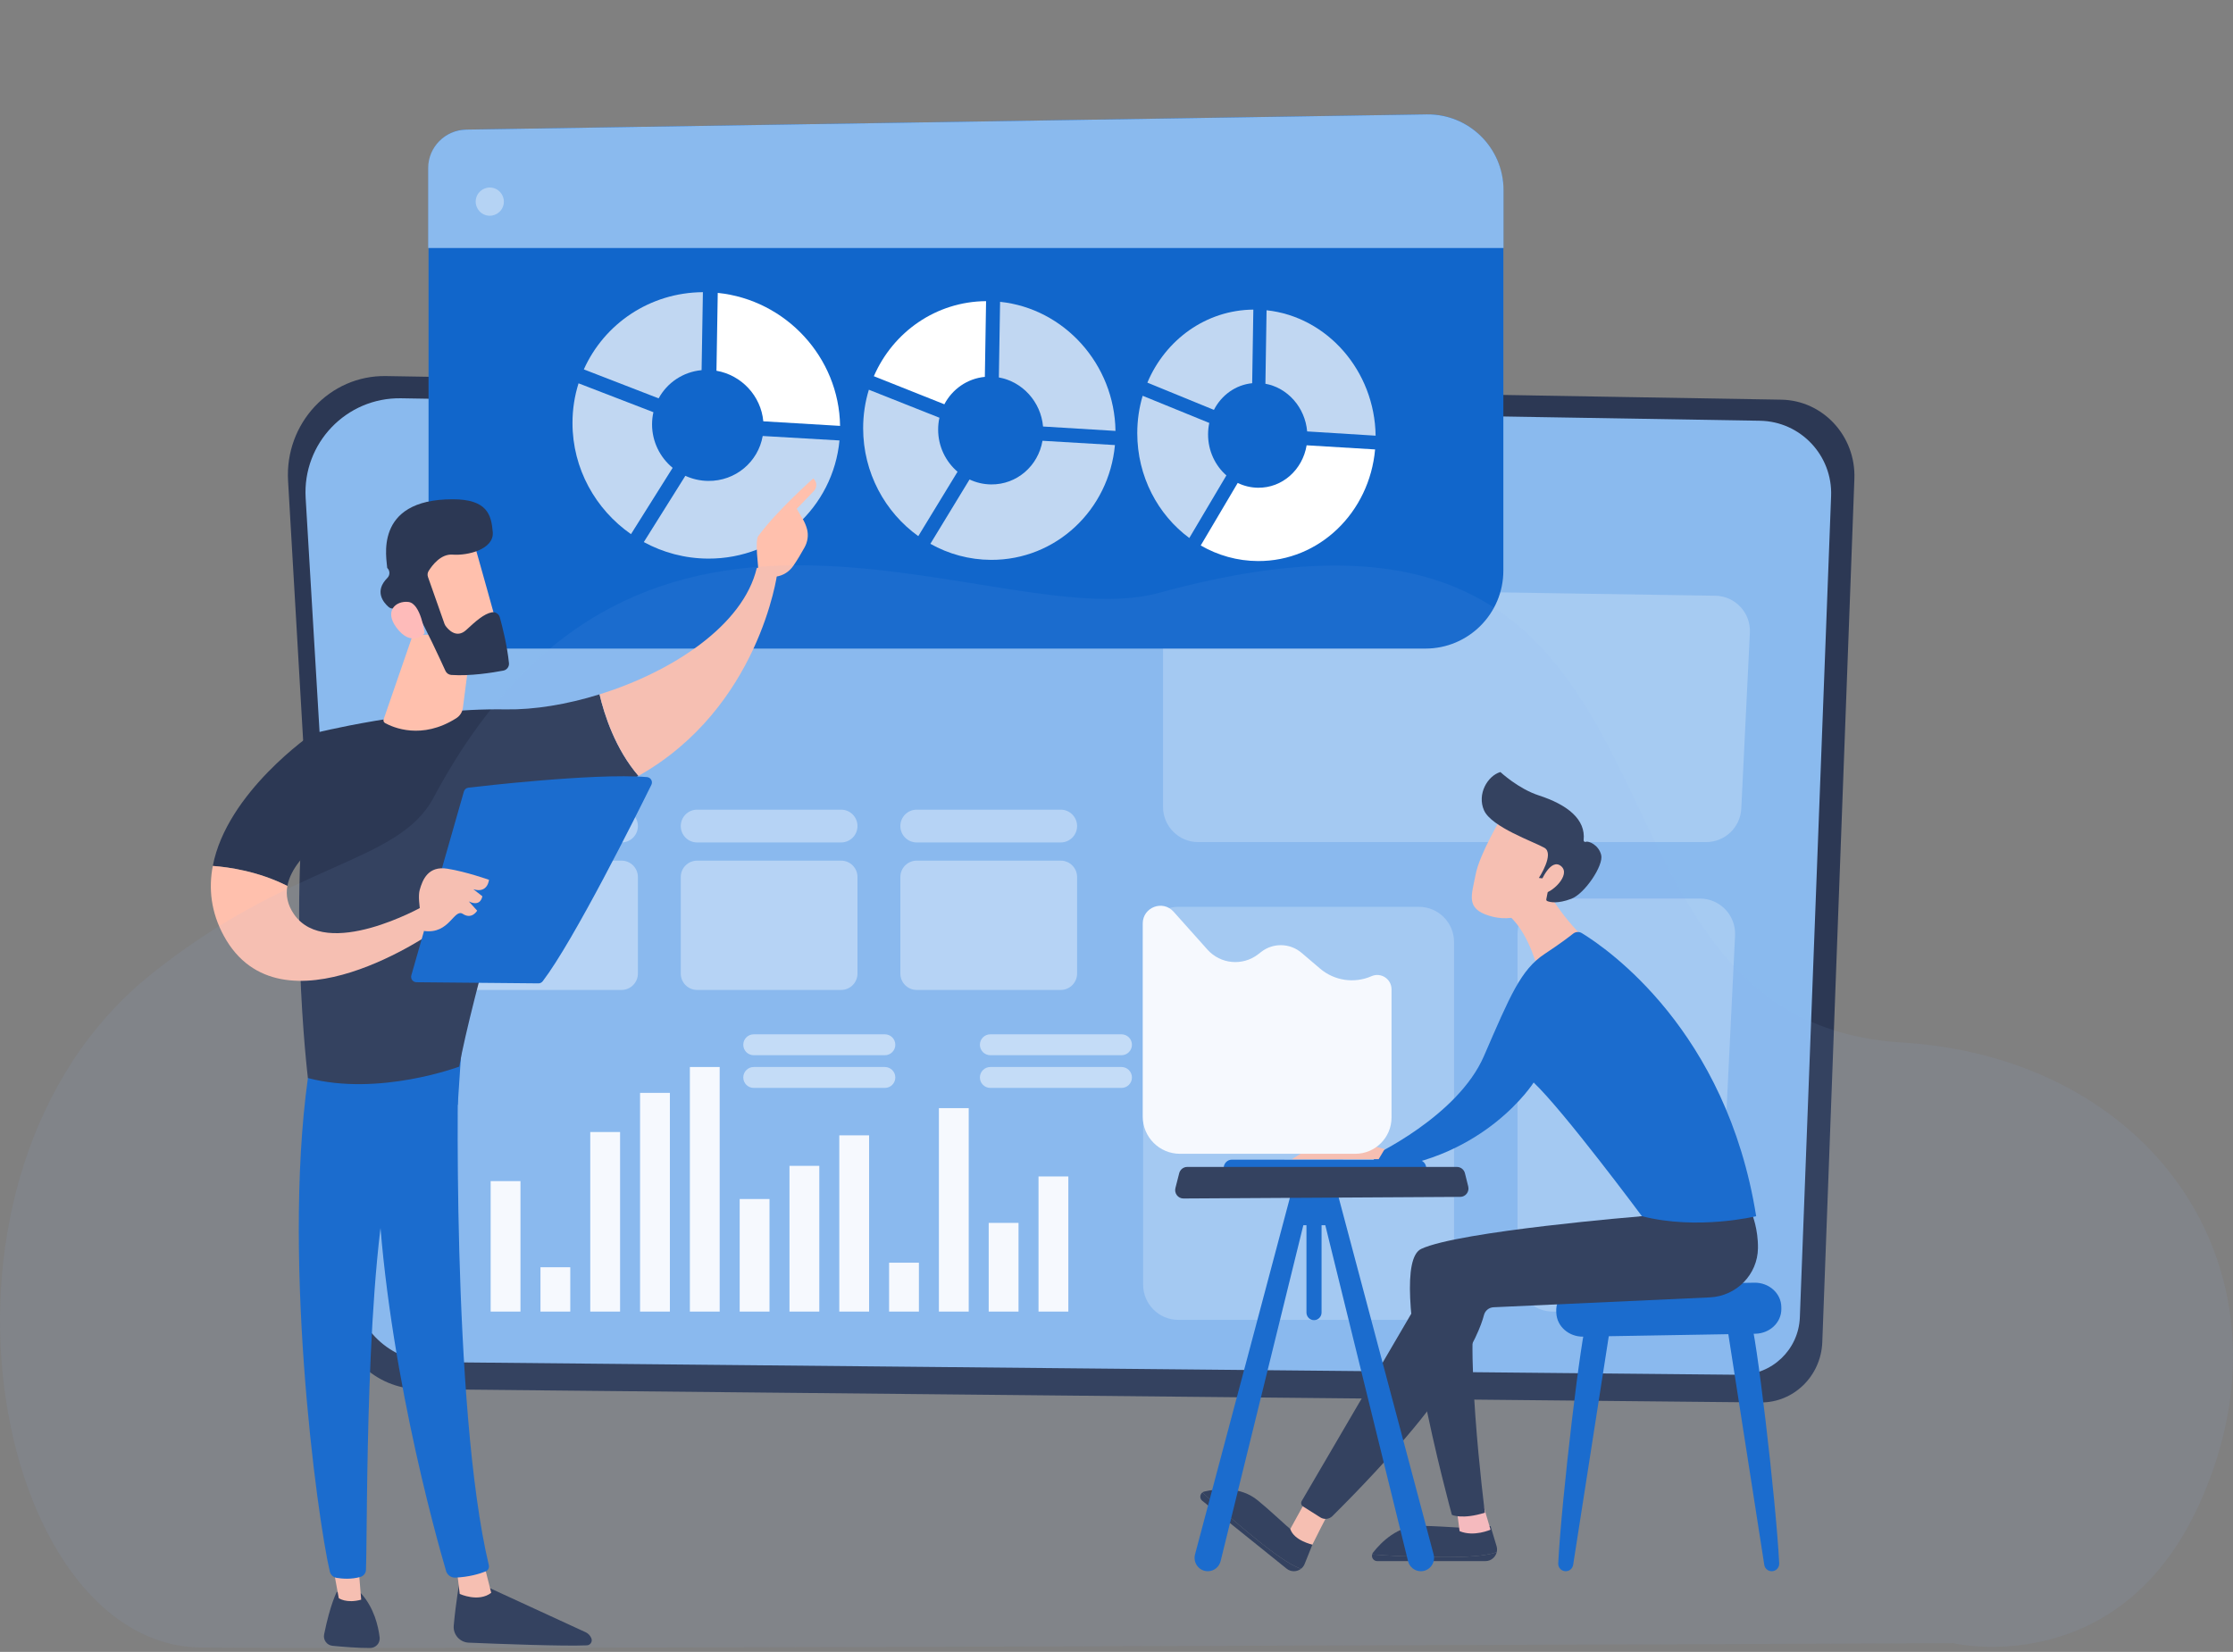 <svg width="473" height="350" viewBox="0 0 473 350" fill="none" xmlns="http://www.w3.org/2000/svg">
<rect x="0" y="0" width="473" height="350" fill="#808080" stroke="none"/>
<g clip-path="url(#clip0_6125_49591)">
<path d="M377.32 84.682L81.762 79.679C69.863 79.477 60.312 89.701 61.019 101.882L71.192 277.132C71.749 286.723 79.451 294.236 88.82 294.329L372.922 297.144C379.939 297.214 385.737 291.546 386.004 284.354L392.801 101.448C393.139 92.397 386.152 84.831 377.32 84.682Z" fill="#2C3854"/>
<path d="M372.788 89.146L84.946 84.386C73.357 84.194 64.055 93.921 64.744 105.511L74.652 272.244C75.195 281.37 82.695 288.518 91.82 288.605L368.507 291.283C375.342 291.349 380.988 285.957 381.249 279.116L387.869 105.098C388.195 96.487 381.391 89.288 372.788 89.146Z" fill="#8ABAEE"/>
<path d="M366.31 93.86L89.54 89.327C78.397 89.145 69.453 98.407 70.116 109.443L79.643 268.213C80.164 276.902 87.376 283.709 96.15 283.793L362.193 286.344C368.765 286.407 374.194 281.272 374.444 274.757L380.809 109.051C381.123 100.85 374.581 93.996 366.31 93.86Z" fill="#8ABAEE"/>
<g opacity="0.49">
<path opacity="0.49" d="M328.907 190.381H360.083C364.343 190.381 367.735 193.95 367.527 198.212L363.979 270.792C363.785 274.769 360.51 277.893 356.535 277.893H328.907C324.79 277.893 321.454 274.549 321.454 270.427V197.847C321.454 193.723 324.792 190.381 328.907 190.381Z" fill="white"/>
<path opacity="0.49" d="M253.921 124.526L363.337 126.219C367.551 126.284 370.872 129.833 370.665 134.049L368.844 171.32C368.65 175.297 365.375 178.421 361.4 178.421H253.807C249.69 178.421 246.354 175.078 246.354 170.955V131.99C246.352 127.821 249.761 124.461 253.921 124.526Z" fill="white"/>
<path opacity="0.49" d="M249.595 192.134H300.548C304.665 192.134 308.001 195.476 308.001 199.6V272.18C308.001 276.304 304.665 279.646 300.548 279.646H249.595C245.478 279.646 242.142 276.302 242.142 272.18V199.6C242.142 195.476 245.479 192.134 249.595 192.134Z" fill="white"/>
</g>
<g opacity="0.64">
<path opacity="0.64" d="M194.184 171.549H224.684C226.598 171.549 228.151 173.104 228.151 175.022C228.151 176.939 226.598 178.493 224.684 178.493H194.184C192.269 178.493 190.717 176.938 190.717 175.022C190.717 173.102 192.269 171.549 194.184 171.549Z" fill="white"/>
<path opacity="0.64" d="M147.669 171.549H178.169C180.083 171.549 181.634 173.104 181.634 175.022C181.634 176.939 180.082 178.493 178.169 178.493H147.669C145.754 178.493 144.203 176.938 144.203 175.022C144.203 173.102 145.754 171.549 147.669 171.549Z" fill="white"/>
<path opacity="0.64" d="M131.653 178.493H101.153C99.239 178.493 97.688 176.938 97.688 175.022C97.688 173.104 99.24 171.549 101.153 171.549H131.653C133.568 171.549 135.12 173.104 135.12 175.022C135.12 176.938 133.568 178.493 131.653 178.493Z" fill="white"/>
<path opacity="0.64" d="M194.184 182.35H224.684C226.598 182.35 228.151 183.905 228.151 185.822V206.27C228.151 208.187 226.598 209.743 224.684 209.743H194.184C192.269 209.743 190.717 208.187 190.717 206.27V185.822C190.717 183.905 192.269 182.35 194.184 182.35Z" fill="white"/>
<path opacity="0.64" d="M147.669 182.35H178.169C180.083 182.35 181.634 183.905 181.634 185.822V206.27C181.634 208.187 180.082 209.743 178.169 209.743H147.669C145.754 209.743 144.203 208.187 144.203 206.27V185.822C144.203 183.905 145.754 182.35 147.669 182.35Z" fill="white"/>
<path opacity="0.64" d="M101.153 182.35H131.653C133.568 182.35 135.12 183.905 135.12 185.822V206.27C135.12 208.187 133.568 209.743 131.653 209.743H101.153C99.239 209.743 97.688 208.187 97.688 206.27V185.822C97.688 183.905 99.24 182.35 101.153 182.35Z" fill="white"/>
</g>
<path d="M219.983 277.893H226.297V249.266H219.983V277.893Z" fill="white"/>
<path d="M209.432 277.892H215.746V259.103H209.432V277.892Z" fill="white"/>
<path d="M198.882 277.892H205.196V234.789H198.882V277.892Z" fill="white"/>
<path d="M188.332 277.893H194.646V267.537H188.332V277.893Z" fill="white"/>
<path d="M177.783 277.893H184.097V240.552H177.783V277.893Z" fill="white"/>
<path d="M167.232 277.892H173.546V247.016H167.232V277.892Z" fill="white"/>
<path d="M156.682 277.893H162.996V254.045H156.682V277.893Z" fill="white"/>
<path d="M146.132 277.892H152.446V226.075H146.132V277.892Z" fill="white"/>
<path d="M135.582 277.892H141.896V231.555H135.582V277.892Z" fill="white"/>
<path d="M125.032 277.893H131.346V239.849H125.032V277.893Z" fill="white"/>
<path d="M114.482 277.893H120.796V268.499H114.482V277.893Z" fill="white"/>
<path d="M103.932 277.893H110.246V250.25H103.932V277.893Z" fill="white"/>
<path opacity="0.54" d="M209.776 226.075H237.558C238.778 226.075 239.768 227.066 239.768 228.288C239.768 229.51 238.778 230.502 237.558 230.502H209.776C208.556 230.502 207.566 229.51 207.566 228.288C207.566 227.066 208.555 226.075 209.776 226.075Z" fill="white"/>
<path opacity="0.54" d="M209.776 219.147H237.558C238.778 219.147 239.768 220.139 239.768 221.361C239.768 222.583 238.778 223.574 237.558 223.574H209.776C208.556 223.574 207.566 222.583 207.566 221.361C207.566 220.139 208.555 219.147 209.776 219.147Z" fill="white"/>
<path opacity="0.54" d="M159.655 226.075H187.437C188.657 226.075 189.647 227.066 189.647 228.288C189.647 229.51 188.657 230.502 187.437 230.502H159.655C158.435 230.502 157.445 229.51 157.445 228.288C157.445 227.066 158.435 226.075 159.655 226.075Z" fill="white"/>
<path opacity="0.54" d="M159.655 219.147H187.437C188.657 219.147 189.647 220.139 189.647 221.361C189.647 222.583 188.657 223.574 187.437 223.574H159.655C158.435 223.574 157.445 222.583 157.445 221.361C157.445 220.139 158.435 219.147 159.655 219.147Z" fill="white"/>
<path d="M301.945 137.42H98.912C94.419 137.42 90.776 133.771 90.776 129.271V35.606C90.776 31.156 94.341 27.529 98.782 27.458L302.172 24.233C311.118 24.091 318.445 31.317 318.445 40.279V120.888C318.447 130.019 311.059 137.42 301.945 137.42Z" fill="#1166CB"/>
<path d="M296.683 133.22H105.891C101.67 133.22 98.246 129.933 98.246 125.879V41.491C98.246 37.482 101.595 34.213 105.769 34.15L296.898 31.245C305.304 31.118 312.19 37.628 312.19 45.702V118.328C312.191 126.552 305.248 133.22 296.683 133.22Z" fill="#1166CB"/>
<path d="M318.483 52.545V40.281C318.483 31.318 311.137 24.093 302.191 24.235L98.752 27.46C94.31 27.53 90.696 31.157 90.696 35.608V52.546H318.483V52.545Z" fill="#8ABAEE"/>
<path opacity="0.37" d="M106.649 43.408C107.028 41.802 106.035 40.192 104.432 39.813C102.829 39.434 101.222 40.428 100.844 42.034C100.465 43.64 101.458 45.249 103.061 45.629C104.664 46.008 106.271 45.014 106.649 43.408Z" fill="white"/>
<path opacity="0.74" d="M139.514 84.404C141.311 81.098 144.673 78.791 148.614 78.427L148.89 61.905C137.659 61.977 127.998 68.598 123.672 78.265L139.514 84.404Z" fill="white"/>
<path d="M151.762 78.552C157.067 79.472 161.192 83.886 161.685 89.265L177.947 90.235C177.74 75.716 166.466 63.537 152.037 62.056L151.762 78.552Z" fill="white"/>
<path opacity="0.74" d="M161.559 92.377C160.598 97.852 155.8 101.966 149.996 101.895C148.28 101.874 146.648 101.488 145.173 100.815L136.374 114.853C140.44 117.069 145.083 118.334 149.996 118.356C164.62 118.42 176.484 107.427 177.822 93.323L161.559 92.377Z" fill="white"/>
<path opacity="0.74" d="M133.658 113.172L142.48 99.124C139.821 96.92 138.121 93.606 138.121 89.922C138.121 89.032 138.221 88.168 138.409 87.337L122.55 81.217C121.716 83.863 121.266 86.683 121.266 89.617C121.267 99.332 126.184 107.962 133.658 113.172Z" fill="white"/>
<path d="M200.034 85.658C201.727 82.447 204.897 80.205 208.613 79.85L208.874 63.805C198.286 63.886 189.178 70.321 185.103 79.709L200.034 85.658Z" fill="white"/>
<path opacity="0.74" d="M211.582 79.969C216.585 80.858 220.477 85.144 220.941 90.367L236.284 91.301C236.089 77.196 225.451 65.375 211.841 63.949L211.582 79.969Z" fill="white"/>
<path opacity="0.74" d="M220.823 93.391C219.917 98.708 215.39 102.706 209.917 102.638C208.3 102.618 206.76 102.245 205.369 101.59L197.073 115.223C200.906 117.374 205.283 118.602 209.917 118.622C223.711 118.683 234.905 108.001 236.169 94.3L220.823 93.391Z" fill="white"/>
<path opacity="0.74" d="M194.512 113.593L202.828 99.951C200.322 97.812 198.719 94.594 198.719 91.018C198.719 90.154 198.813 89.315 198.99 88.508L184.044 82.576C183.257 85.145 182.834 87.883 182.834 90.73C182.835 100.16 187.469 108.535 194.512 113.593Z" fill="white"/>
<path opacity="0.74" d="M257.135 86.843C258.734 83.722 261.729 81.541 265.239 81.193L265.485 65.599C255.484 65.686 246.886 71.946 243.038 81.07L257.135 86.843Z" fill="white"/>
<path opacity="0.74" d="M268.043 81.307C272.77 82.169 276.446 86.332 276.885 91.408L291.386 92.309C291.202 78.595 281.148 67.111 268.287 65.737L268.043 81.307Z" fill="white"/>
<path d="M276.774 94.348C275.917 99.518 271.641 103.405 266.47 103.34C264.943 103.321 263.489 102.958 262.174 102.324L254.34 115.573C257.96 117.663 262.094 118.856 266.469 118.875C279.501 118.934 290.082 108.546 291.276 95.226L276.774 94.348Z" fill="white"/>
<path opacity="0.74" d="M251.923 113.99L259.776 100.73C257.409 98.652 255.896 95.526 255.896 92.052C255.896 91.213 255.985 90.396 256.152 89.613L242.041 83.858C241.299 86.354 240.898 89.014 240.898 91.781C240.898 100.942 245.273 109.078 251.923 113.99Z" fill="white"/>
<path d="M97.392 334.75C97.392 334.75 96.533 339.62 96.112 344.441C95.948 346.325 97.398 347.96 99.284 348.04C105.693 348.307 119.4 348.827 124.319 348.608C125.058 348.575 125.541 347.816 125.269 347.127C125.04 346.55 124.597 346.084 124.034 345.824L101.392 335.4L97.392 334.75Z" fill="#2C3854"/>
<path d="M96.689 331.889L97.378 337.713C97.378 337.713 101.344 339.563 104.053 337.48L102.411 330.99L96.689 331.889Z" fill="#FFC0AD"/>
<path d="M97.208 222.382C96.91 223.904 95.608 298.289 103.545 331.623C103.675 332.167 103.4 332.728 102.883 332.938C101.666 333.437 99.279 334.158 96.418 334.254C95.532 334.284 94.739 333.707 94.489 332.855C92.219 325.121 81.348 286.371 79.93 249.354C78.345 207.991 79.93 247.946 79.93 247.946L80.86 222.378L97.208 222.382Z" fill="#1166CB"/>
<path d="M71.347 337.291C71.347 337.291 69.98 339.749 68.657 346.282C68.418 347.461 69.24 348.591 70.437 348.708C72.553 348.917 75.811 349.185 78.42 349.167C79.623 349.159 80.561 348.11 80.417 346.914C80.128 344.53 79.228 340.618 76.446 337.569L71.347 337.291Z" fill="#2C3854"/>
<path d="M70.145 329.799L71.758 338.608C71.758 338.608 73.351 339.795 76.504 338.934L75.735 329.457L70.145 329.799Z" fill="#FFC0AD"/>
<path d="M65.79 224.666C59.298 263.912 67.198 321.666 69.862 332.97C70.025 333.662 70.583 334.192 71.283 334.308C72.472 334.505 74.43 334.667 76.361 334.105C77.025 333.911 77.493 333.31 77.52 332.617C77.877 323.479 77.233 267.375 83.282 245.203C83.588 244.079 84.273 243.099 85.222 242.424L96.962 234.063L97.862 220.549L65.79 224.666Z" fill="#1166CB"/>
<path d="M107.157 150.302C87.702 149.98 66.237 155.418 66.237 155.418C60.438 189.314 65.222 228.41 65.222 228.41C80.284 232.367 97.274 225.991 97.274 225.991C99.778 211.824 111.457 171.951 111.457 171.951C120.963 170.769 128.793 168.022 135.242 164.391C130.323 158.679 128.004 151.411 126.997 147.115C120.118 149.257 113.158 150.401 107.157 150.302Z" fill="#2C3854"/>
<path d="M164.624 121.596C162.713 119.284 160.294 120.378 160.294 120.378C157.431 132.492 142.42 142.315 126.997 147.116C128.004 151.412 130.323 158.679 135.242 164.391C160.836 149.975 164.624 121.596 164.624 121.596Z" fill="#FFC0AD"/>
<path d="M164.159 122.184C164.36 122.821 162.043 123.79 160.68 121.186C160.632 119.938 159.874 114.591 160.619 113.573C164.585 108.157 172.273 101.368 172.273 101.368C173.573 102.653 172.502 103.915 172.502 103.915L168.773 107.807C169.553 109.22 170.504 110.411 170.95 112.119C171.287 113.412 171.081 114.795 170.428 115.972C169.774 117.153 168.881 118.69 168.036 119.892C166.438 122.168 164.159 122.184 164.159 122.184Z" fill="#FFC0AD"/>
<path d="M167.14 110.332L163.742 113.219L162.675 116.092L165.705 119.46C165.705 119.46 166.723 113.758 167.481 112.524C168.238 111.29 167.846 110.694 167.14 110.332Z" fill="#FFC0AD"/>
<path d="M73.699 174.289L66.237 155.419C66.237 155.419 48.065 167.787 45.076 183.469C48.51 183.722 54.758 184.617 60.874 187.71C62.217 180.305 73.699 174.289 73.699 174.289Z" fill="#2C3854"/>
<path d="M89.578 192.046C89.578 192.046 69.175 203.596 62.291 193.733C60.862 191.686 60.52 189.65 60.872 187.71C54.756 184.616 48.508 183.722 45.075 183.469C44.173 188.196 44.65 193.224 47.424 198.306C59.483 220.402 92.278 197.085 92.278 197.085L89.578 192.046Z" fill="#FFC0AD"/>
<path d="M87.127 206.657L98.262 167.705C98.388 167.263 98.765 166.941 99.221 166.887C101.239 166.652 107.083 165.989 113.833 165.418C121.963 164.73 131.405 164.171 137.046 164.646C137.848 164.714 138.334 165.564 137.976 166.286C134.768 172.788 121.571 199.236 114.962 207.901C114.743 208.187 114.405 208.356 114.044 208.352L88.208 208.111C87.458 208.104 86.92 207.382 87.127 206.657Z" fill="#1166CB"/>
<path d="M89.817 197.247C89.817 197.247 88.266 190.859 88.892 188.592C89.518 186.325 90.73 183.41 94.77 184.059C98.811 184.706 103.578 186.412 103.578 186.412C103.578 186.412 103.338 189.365 100.267 188.412L102.171 189.889C102.171 189.889 101.899 192.253 99.306 190.99L101.077 192.948C101.077 192.948 99.963 194.889 98.055 193.644C96.144 192.396 95.23 198.017 89.817 197.247Z" fill="#FFC0AD"/>
<path d="M87.45 134.481L81.26 152.413C81.158 152.71 81.28 153.039 81.554 153.191C83.241 154.125 89.321 156.827 96.647 152.173C97.41 151.688 97.929 150.898 98.046 150L100.051 134.479H87.45V134.481Z" fill="#FFC0AD"/>
<path d="M100.2 114.44C100.382 114.698 105.94 134.814 105.94 134.814L94.406 137.749L86.31 119.468C86.311 119.466 97.157 110.121 100.2 114.44Z" fill="#FFC0AD"/>
<path d="M94.163 132.204L90.654 122.245C90.506 121.825 90.553 121.361 90.787 120.985C91.529 119.792 93.374 117.324 95.86 117.511C99.129 117.757 104.689 116.365 104.378 112.726C104.066 109.088 103.234 105.783 95.886 105.783C78.859 105.783 81.99 118.685 82.019 120.325C82.629 120.899 82.646 121.857 82.053 122.451C79.223 125.288 81.235 127.658 82.292 128.586C82.591 128.849 82.981 128.976 83.376 128.942C84.584 128.834 87.466 128.784 88.641 130.556C89.893 132.444 93.26 139.742 94.359 142.148C94.584 142.641 95.06 142.966 95.6 143.004C99.587 143.286 104.363 142.515 106.616 142.086C107.364 141.944 107.887 141.258 107.811 140.5C107.438 136.763 106.376 132.623 105.871 130.795C105.669 130.061 104.944 129.604 104.196 129.736C102.53 130.03 100.725 131.65 98.778 133.458C96.632 135.45 94.823 133.239 94.346 132.56C94.269 132.449 94.208 132.331 94.163 132.204Z" fill="#2C3854"/>
<path d="M89.954 134.166C89.954 134.166 89.14 127.85 86.517 127.541C83.894 127.232 81.341 129.392 83.949 132.937C87.193 137.346 89.954 134.166 89.954 134.166Z" fill="#FEBBBA"/>
<path d="M370.804 279.777C371.888 281.384 376.201 317.791 376.875 331.238C376.921 332.147 376.194 332.905 375.286 332.905C374.501 332.905 373.835 332.333 373.715 331.557L365.828 280.934L370.804 279.777Z" fill="#1166CB"/>
<path d="M336.14 279.777C335.056 281.384 330.743 317.791 330.068 331.238C330.022 332.147 330.749 332.905 331.658 332.905C332.442 332.905 333.109 332.333 333.229 331.557L341.116 280.934L336.14 279.777Z" fill="#1166CB"/>
<path d="M377.326 276.936L377.33 277.332C377.356 280.188 374.9 282.531 371.824 282.584L335.373 283.205C332.342 283.256 329.815 281.062 329.668 278.25L329.649 277.887C329.496 274.954 331.982 272.484 335.143 272.428L371.61 271.773C374.73 271.717 377.3 274.038 377.326 276.936Z" fill="#1166CB"/>
<path d="M306.415 329.916C312.895 329.916 315.762 329.358 317.044 328.851C316.795 329.917 315.847 330.759 314.65 330.759H291.727C290.955 330.759 290.468 330.018 290.652 329.348C293.264 329.558 298.814 329.916 306.415 329.916Z" fill="#2C3854"/>
<path d="M290.651 329.348C290.689 329.214 290.743 329.08 290.839 328.958C292.586 326.725 296.093 323.218 300.864 323.285C307.854 323.384 310.292 324.143 315.723 323.328L317.004 327.583C317.135 328.017 317.137 328.449 317.043 328.852C315.761 329.36 312.894 329.917 306.414 329.917C298.814 329.916 293.264 329.558 290.651 329.348Z" fill="#2C3854"/>
<path d="M314.149 318.742L315.723 324.101C315.723 324.101 312.238 325.69 309.174 324.414L308.572 319.771L314.149 318.742Z" fill="#FEBBBA"/>
<path d="M266.64 326.541C271.69 330.607 274.272 331.973 275.588 332.384C274.73 333.055 273.468 333.113 272.534 332.361L254.665 317.979C254.064 317.495 254.144 316.615 254.705 316.211C256.61 318.013 260.714 321.771 266.64 326.541Z" fill="#2C3854"/>
<path d="M254.704 316.21C254.817 316.129 254.943 316.059 255.094 316.024C257.845 315.387 262.761 314.867 266.44 317.913C271.828 322.375 273.254 324.494 277.996 327.269L276.346 331.375C276.178 331.792 275.911 332.13 275.587 332.383C274.271 331.973 271.691 330.606 266.639 326.541C260.714 321.771 256.61 318.013 254.704 316.21Z" fill="#2C3854"/>
<path d="M347.799 257.687C347.799 257.687 309.006 260.859 301.047 264.613C293.088 268.365 307.542 320.962 307.542 320.962C307.542 320.962 309.708 322.007 314.529 320.506C314.529 320.506 309.586 281.691 313.264 273.275L355.268 266.392L347.799 257.687Z" fill="#2C3854"/>
<path d="M281.85 319.881C281.49 320.21 277.996 327.27 277.996 327.27C277.996 327.27 274.105 326.427 273.312 323.96L276.813 317.589L281.85 319.881Z" fill="#FFC0AD"/>
<path d="M371.164 257.361C371.164 257.361 372.429 260.408 372.377 264.458C372.306 270.059 367.81 274.603 362.227 274.882L316.367 276.977C315.398 277.021 314.579 277.693 314.336 278.633C313.258 282.808 307.991 295.631 282.242 321.218C281.557 321.899 280.489 322.015 279.674 321.498L276.009 319.179C275.624 318.936 275.501 318.429 275.731 318.037L302.434 272.361C303.837 270.042 306.091 268.368 308.713 267.695L347.8 257.687L371.164 257.361Z" fill="#2C3854"/>
<path d="M325.968 186.011C325.968 186.011 330.881 194.713 335.89 198.928L325.536 204.714C325.536 204.714 323.203 195.503 317.874 192.805L325.968 186.011Z" fill="#FFC0AD"/>
<path d="M371.997 257.687C371.997 257.687 359.616 260.71 347.799 257.687C347.799 257.687 331.263 235.42 324.865 229.359C324.865 229.359 314.661 245.49 291.948 247.776L290.681 244.94C290.681 244.94 308.763 236.59 314.33 223.76C319.897 210.931 322.133 205.459 327.197 202.112C330.351 200.027 332.24 198.603 333.216 197.826C333.75 197.401 334.488 197.352 335.071 197.707C340.444 200.987 365.734 218.338 371.997 257.687Z" fill="#1166CB"/>
<path d="M293.314 243.458L290.757 242.776L282.995 240.975C282.061 240.758 281.078 240.924 280.267 241.436L273.593 245.642L292.025 245.611L293.314 243.458Z" fill="#FFC0AD"/>
<path d="M318.168 172.964C318.168 172.964 313.394 180.914 312.565 185.308C311.737 189.703 310.406 192.449 315.399 194.015C320.391 195.581 325.031 193.598 327.944 189.497C327.944 189.497 332.492 183.184 332.037 180.294C331.584 177.403 318.168 172.964 318.168 172.964Z" fill="#FFC0AD"/>
<path d="M326.615 186.096L325.969 186.012C325.969 186.012 329.35 180.894 327.138 179.624C324.926 178.355 315.912 175.24 314.346 171.683C312.837 168.255 315.094 164.382 317.816 163.574C317.816 163.574 321.603 167.115 325.938 168.523C332.089 170.521 335.921 173.627 335.45 178.006C335.42 178.282 335.695 178.474 335.95 178.361C336.453 178.138 338.621 178.962 339.169 181.151C339.716 183.34 335.687 189.361 332.842 190.433C329.933 191.531 328.344 191.159 327.758 190.924C327.6 190.86 327.51 190.697 327.543 190.53L328.289 186.694C328.328 186.495 328.191 186.306 327.992 186.278L326.615 186.096Z" fill="#2C3854"/>
<path d="M326.35 186.884C326.35 186.884 328.456 181.682 330.669 183.51C332.881 185.339 328.624 189.381 326.66 189.327L326.35 186.884Z" fill="#FFC0AD"/>
<path d="M300.435 249.265C300.405 249.266 300.375 249.267 300.344 249.267L260.968 249.227C259.995 249.226 259.207 248.436 259.208 247.464C259.209 246.49 260.002 245.685 260.973 245.703L300.349 245.743C301.322 245.744 302.11 246.533 302.109 247.506C302.108 248.449 301.366 249.218 300.435 249.265Z" fill="#1166CB"/>
<path d="M282.902 251.244C283.074 251.957 299.504 313.682 303.669 329.331C304.15 331.134 302.809 332.905 300.967 332.905C299.682 332.905 298.561 332.018 298.25 330.755L280.013 256.682L282.902 251.244Z" fill="#1166CB"/>
<path d="M273.905 251.244C273.733 251.957 257.303 313.682 253.137 329.331C252.657 331.134 253.998 332.905 255.84 332.905C257.125 332.905 258.245 332.018 258.556 330.755L276.794 256.682L273.905 251.244Z" fill="#1166CB"/>
<path d="M273.22 249.226H283.453V257.457C283.453 258.641 282.507 259.6 281.34 259.6H279.936V278.09C279.936 278.985 279.22 279.711 278.336 279.711C277.452 279.711 276.737 278.985 276.737 278.09V259.6H276.024C274.476 259.6 273.22 258.327 273.22 256.757V249.226Z" fill="#1166CB"/>
<path d="M308.612 247.248H251.477C250.679 247.248 249.981 247.795 249.781 248.58L248.983 251.714C248.696 252.841 249.54 253.94 250.689 253.932L309.316 253.59C310.452 253.584 311.281 252.499 311.004 251.382L310.31 248.59C310.115 247.8 309.415 247.248 308.612 247.248Z" fill="#2C3854"/>
<path d="M294.756 209.609V236.772C294.756 241.019 291.319 244.462 287.079 244.462H249.94C245.586 244.462 242.057 240.926 242.057 236.565V195.666C242.057 192.224 246.298 190.601 248.59 193.166L255.767 201.2C258.529 204.293 263.206 204.728 266.489 202.198L267.176 201.668C269.708 199.716 273.258 199.804 275.693 201.876L279.624 205.224C282.65 207.802 286.877 208.426 290.516 206.831C292.516 205.954 294.756 207.422 294.756 209.609Z" fill="white"/>
</g>
<path opacity="0.08" d="M413.72 348.158C413.72 348.158 448.575 356.416 465.745 318.966C488.01 270.361 456.77 224.18 402.855 220.872C325.116 216.085 368.186 91.922 245.507 125.613C211.002 135.083 135.973 86.19 91.815 169.041C84.297 183.134 61.848 182.436 31.944 206.471C-20.821 248.873 -1.822 348.631 42.624 349.083C87.07 349.514 413.72 348.158 413.72 348.158Z" fill="#8ABAEE"/>
<defs>
<clipPath id="clip0_6125_49591">
<rect width="348.152" height="349.167" fill="white" transform="translate(44.661)"/>
</clipPath>
</defs>
</svg>
